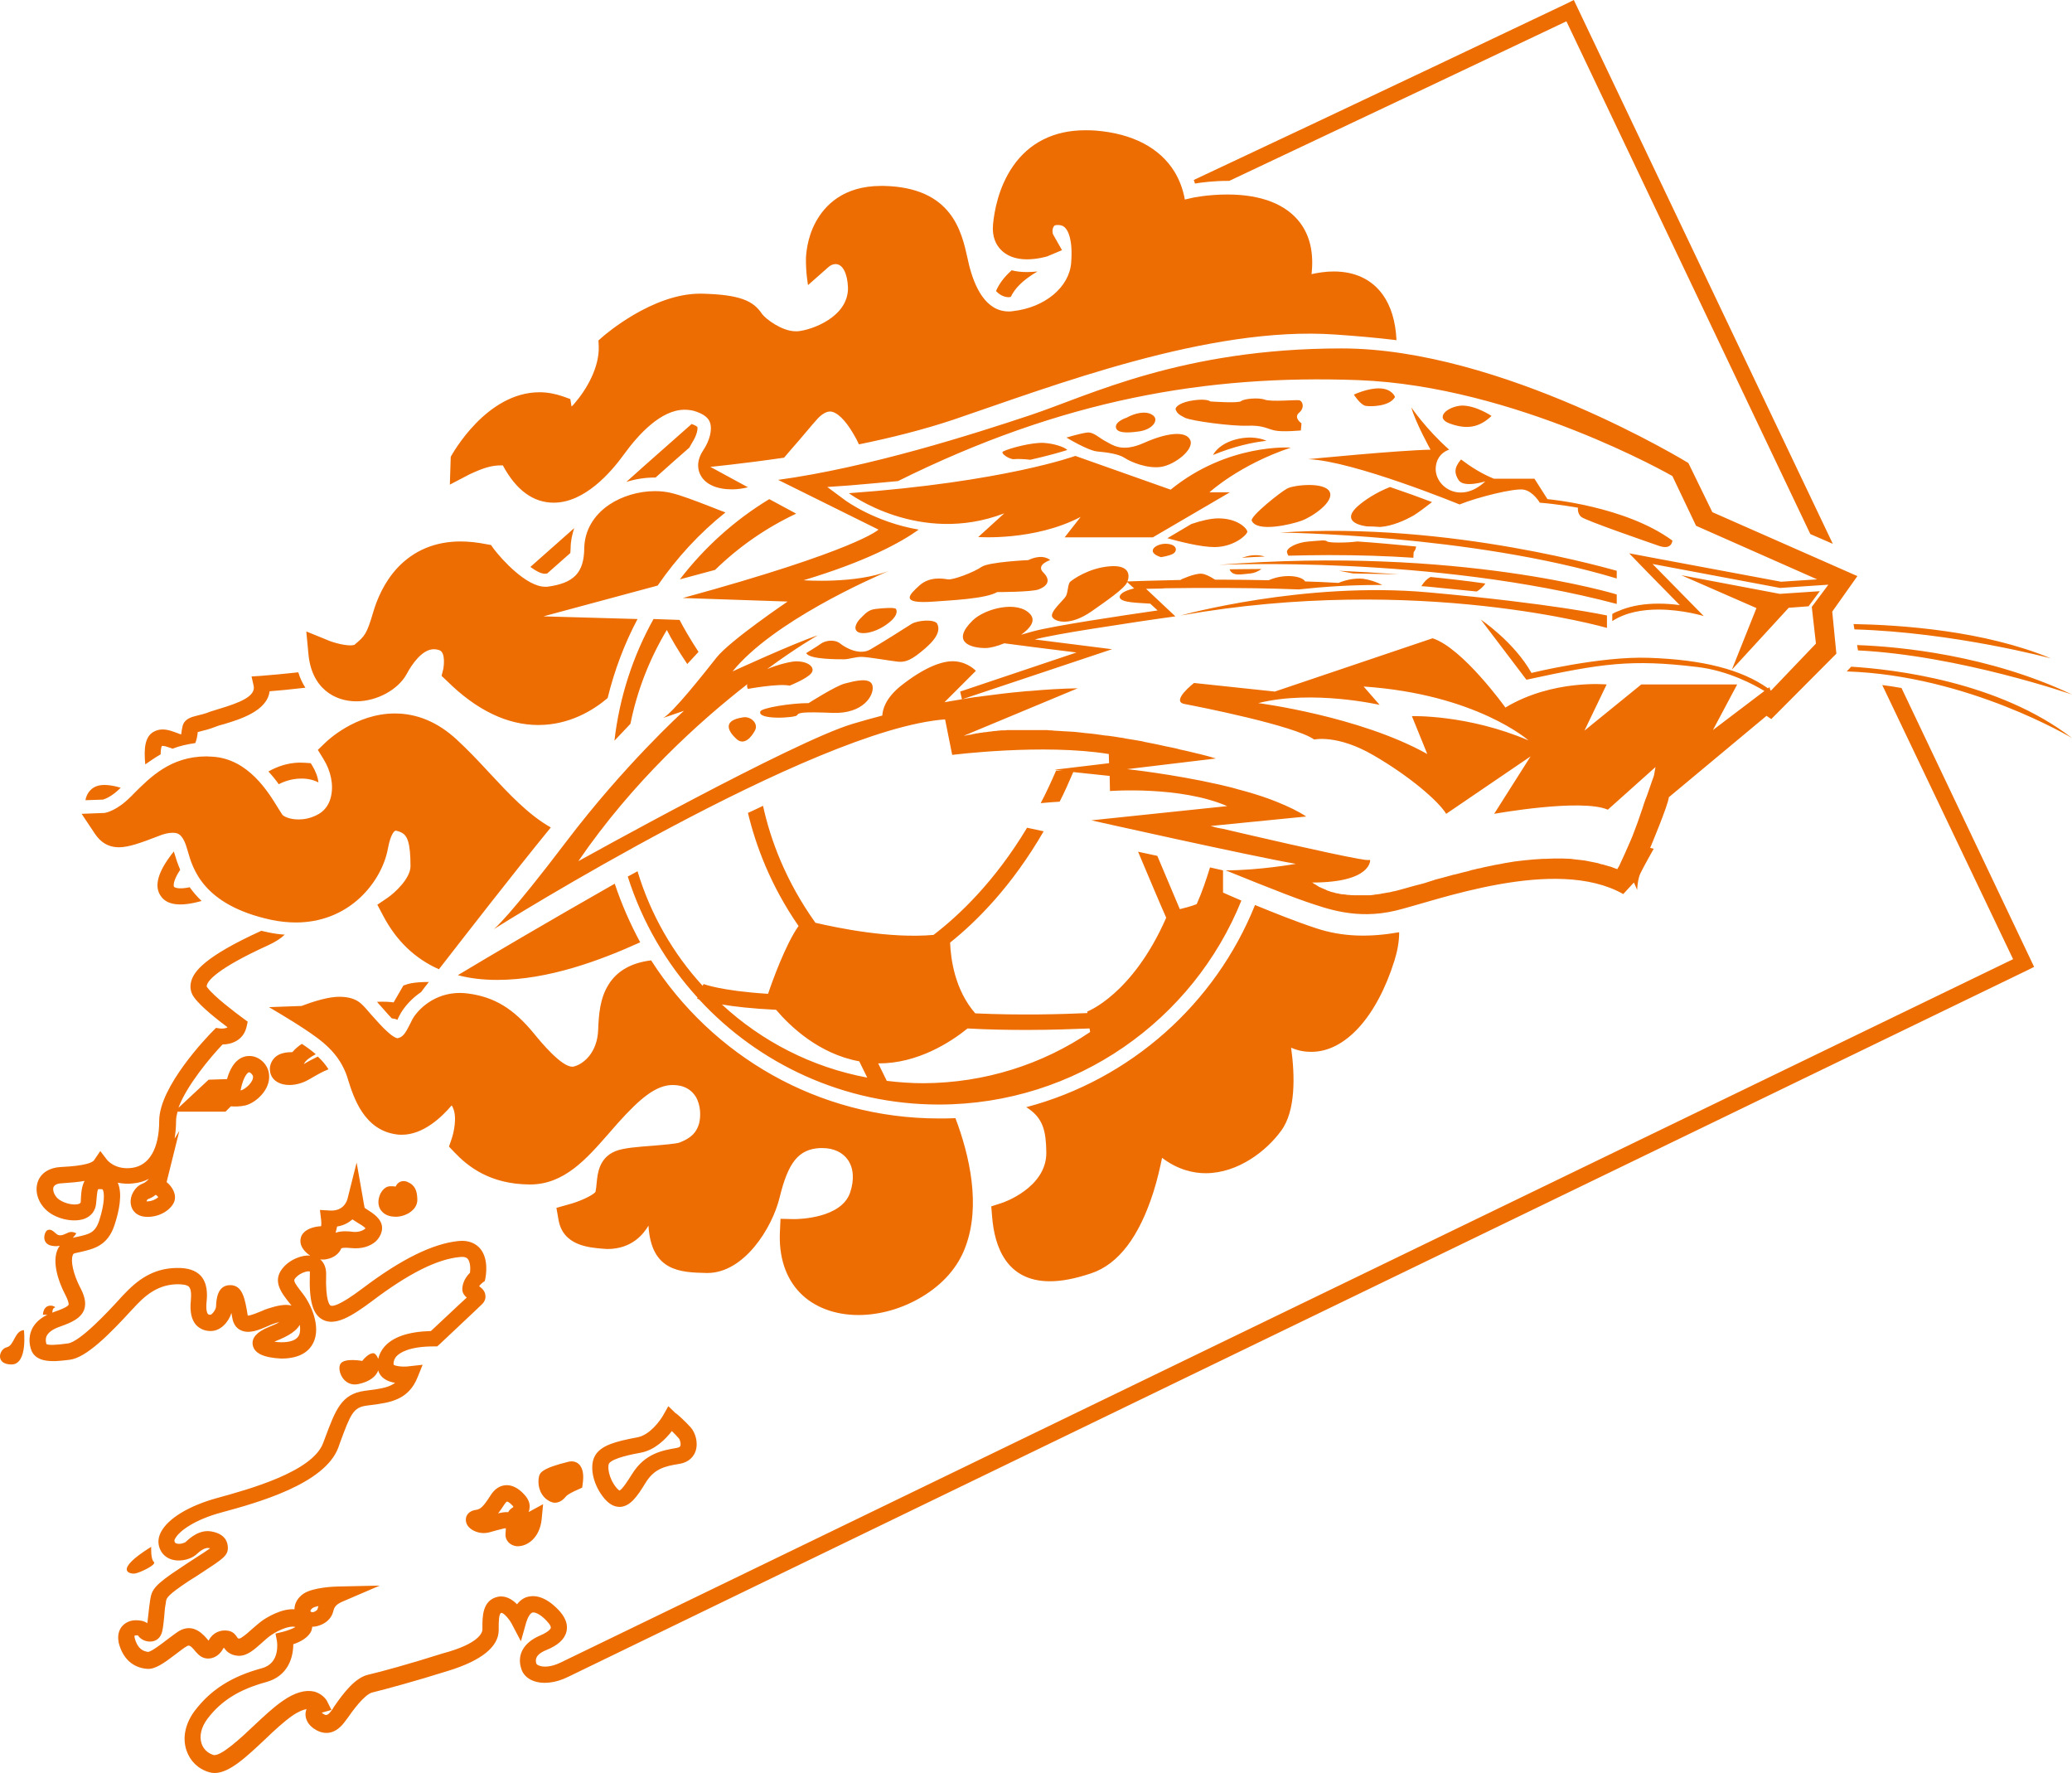 <svg xmlns="http://www.w3.org/2000/svg" xmlns:xlink="http://www.w3.org/1999/xlink" viewBox="50.025 100.6 699.975 598.9" xml:space="preserve" enable-background="new 0 0 800 800"><path d="M532.6,300.7c42.2,3.8,60.3,7.8,60.3,7.8v4.2c0,0-63.7-18.4-144-4.2C448.9,308.5,490.4,296.9,532.6,300.7z M461.7,291.4c0,0,72.2-3.3,134.5,13.2v-3.2C596.2,301.4,543.1,285,461.7,291.4z M482.4,280.5c0,0,64.3,0.6,113.8,15.5v-2.6	C596.2,293.5,540.1,276.6,482.4,280.5z M404.8,289.8c0,0-2.3-2.4-7.4,0c0,0-13.4,0.6-15.8,2.3c-2.4,1.7-9.6,4.5-11.4,4.2	c-1.8-0.3-6.2-1-9.6,2.1s-6.9,6.3,5,5.4c5.2-0.4,17.4-0.9,21.3-3.2c0,0,11.6,0,14-0.9c2.4-0.9,4.5-2.7,1.7-5.6	C399.7,291.4,404.8,289.8,404.8,289.8z M548.9,300.4c0.3-0.2,0.6-0.4,0.9-0.6c1-0.8,1.7-1.5,2-2.1c-6.3-0.9-12.5-1.6-18.5-2.2	c-1.5,0.8-2.4,2-3.1,3.1c0.9,0.1,1.8,0.1,2.6,0.2C538.6,299.4,543.9,299.9,548.9,300.4z M357.9,311.4c-2,1.3-10.4,6.6-13.9,8.6	c-3.5,2-8.1-0.4-10.1-2s-5.1-1-6.5,0c-1.4,1-5,3.2-5,3.2c0.9,2.2,11.1,2.1,12.8,2.1c1.7,0,3.8-0.9,6.2-0.8c2.4,0.1,9.2,1.3,11.9,1.6	c2.7,0.3,4.8-0.6,9.3-4.5c4.5-3.9,4.9-6.4,4.1-8.2C365.9,309.6,359.9,310.1,357.9,311.4z M301.1,342.9c-7.4,1.1-4.9,4.9-2.3,7.3	c2.6,2.4,5.1-0.6,6.3-2.9C306.3,345,303.7,342.5,301.1,342.9z M335.4,331.5c-3.1,0.8-12.2,6.6-12.2,6.6c-6,0-15.8,1.6-16.3,2.8	c-1.2,3,11.9,2.2,12.4,1.3c0.5-0.9,1.7-1.2,12-0.8c10.3,0.4,14.1-5.9,13.5-9.1C344.2,329.1,338.5,330.7,335.4,331.5z M349.3,311.7	c4.2-2.9,3.8-4.8,3.4-5.4c-0.4-0.6-4.4-0.3-6.9,0c-2.5,0.3-3.5,1.6-5.2,3.3c0,0-2.4,2.4-1.3,4C340.4,315.2,345.1,314.6,349.3,311.7z M676.5,313.2c33.8,1,66.4,9.8,66.4,9.8c-22.6-9.4-50.6-11.3-66.7-11.6L676.5,313.2z M677.7,320.3c34.3,1.7,72.3,14.9,72.3,14.9	c-28-13.3-58.2-16.2-72.6-16.7L677.7,320.3z M502.4,293.4l4.7,0.9l15.5,0.3C515.5,294.1,508.7,293.7,502.4,293.4z M465.5,266.9h-6.9	c0,0,10.1-9.3,27.5-15.1c0,0-21.2-1.6-40.6,14.2l-32.2-11.4c0,0-24,8.8-76.5,12.6c0,0,23.8,17.8,52.5,6.8l-8.8,8	c0,0,19,1.4,34.6-6.8l-5.4,6.9h29.8L465.5,266.9z M444.3,284.3c-3.6-0.3-7.7,2.7-2.1,4.5c0,0,2.9-0.4,4.2-1.2	C447.7,286.8,447.9,284.6,444.3,284.3z M471.4,280.2c0-0.9-3-4.5-9.8-4.5c-2.5,0-5.9,0.8-9.1,1.9l-8.1,4.8c3.6,1,11.1,3,16,3	C467.2,285.3,471.4,281.1,471.4,280.2z M472.5,294.3c1.2-0.1,2.6-0.7,3.7-1.5c-4.6,0-8.3,0.1-10.8,0.1	C466.4,295.5,469.7,294.5,472.5,294.3z M450.3,241.7c2.2,1.1,15.8,2.9,21.1,2.7c5.3-0.2,6.5,1,9.2,1.6c2.7,0.6,8.9,0,8.9,0l0.2-2.4	c0,0-2.8-1.9-0.8-3.6s1.2-4,0-4.2c-1.2-0.2-9.4,0.6-11.6-0.2c-2.2-0.8-7.1-0.3-8,0.5c-0.9,0.8-10.4,0.1-10.4,0.1s-1-1-5.5-0.4	c-4.5,0.6-6.5,2.2-6.2,3.2C447.7,240.1,448.1,240.6,450.3,241.7z M516.3,278.6c4.1-0.3,8.3-2.2,11.3-3.9c1.5-0.9,4-2.8,6.2-4.5	c-3.9-1.5-8.9-3.3-14.2-5.1c-4.8,1.9-8.8,4.6-10.9,6.5c-4.8,4.3-1.1,6.2,3,6.8C513.2,278.4,514.8,278.5,516.3,278.6z M511.4,237.7	c1.8,0.3,8.1,0.2,9.9-3c0,0-0.9-2.7-5-2.9c-4.1-0.2-8.9,2.1-8.9,2.1S509.6,237.4,511.4,237.7z M635.1,326.8l19.2-20.9l6.7-0.5	l3.8-5.1l-13.5,0.9l-33.3-6.3l25.4,11.1L635.1,326.8z M539.9,243.7c5.6,2,9.8,1.4,14-2.6c0,0-5.3-3.6-10.1-3.5	C539,237.9,534.4,241.8,539.9,243.7z M392.5,255.7c1.1-0.1,3.2-0.1,5.6,0.2c6.2-1.4,10.3-2.6,12.5-3.3c-1.1-1.1-4.7-2.2-8-2.4	c-3.8-0.2-11.3,1.7-13.7,2.9C387.8,253.7,391.1,255.8,392.5,255.7z M459.8,254.3c7-2.9,13.4-4.3,18.1-4.8c-1.3-0.6-3-1-5.1-1.1	C467.4,248.3,461.9,250.5,459.8,254.3z M435,246.3c4.6-0.7,6.7-4,4.4-5.5c-2.3-1.6-6.1-0.6-8.8,0.9c0,0-3.8,1.2-3.6,3.2	C427.2,246.8,430.4,247,435,246.3z M430,255.3c2.1,1.4,7.7,3.7,12.3,3c4.6-0.7,11.3-5.9,9.8-9.1c-1.5-3.2-8-2.4-15.6,1	c-7.6,3.4-10.7,0.6-12.9-0.5c-2.2-1.1-4.1-3.2-6.2-3c-2.1,0.2-7.1,1.7-7.1,1.7s7.2,4.4,10.4,4.7C423.9,253.4,427.9,253.9,430,255.3z M469.7,289c2.5-0.2,5.1-0.3,7.6-0.4c-1.7-0.6-4.5-0.7-7,0.2C470,288.8,469.8,288.9,469.7,289z M489.7,276.5	c3.6-1.3,11.2-6.4,9.5-9.8c-1.7-3.4-12-2.3-14.3-1.1c-2.3,1.2-12.7,9.5-12,10.9C474.7,280.5,486.1,277.8,489.7,276.5z M527.5,289	l0.1-1.9c0.6-0.7,0.8-1.4,0.8-1.9c-7.2-0.7-13.9-1.3-19.8-1.7c-3.7,0.5-9.6,0.5-10.2,0c-0.7-0.6-2.1-0.3-6.2,0	c-4.1,0.3-7.6,2.2-7.4,3.6c0.1,0.4,0.2,0.8,0.5,1.2c4.6-0.1,9.1-0.2,13.6-0.2C509,288.1,518.6,288.4,527.5,289z M90.8,366.7	C90.9,366.6,90.9,366.6,90.8,366.7c-2.9-0.9-6.3-1.4-8.5-0.4c-1.8,0.8-3.1,2.6-3.4,4.6l5.9-0.2C85.5,370.5,87.8,369.7,90.8,366.7z M151.1,358.2c-3.9,0.1-7.4,1.3-10.4,3c1.3,1.4,2.5,2.9,3.5,4.3c2.1-1.1,4.5-1.8,7.1-1.9c2.7-0.1,4.8,0.5,6.3,1.3	c-0.2-1.9-1-3.9-2.1-5.7l-0.5-0.8C153.8,358.3,152.5,358.2,151.1,358.2z M615,283.2c-15.9-11.7-42.2-14-42.2-14l-4.4-6.9h-13.7	c-4-1.6-7.8-4-11.1-6.5c0,0,0,0,0,0c-2.5,2.9-2.2,4.8-0.8,7c1.8,2.7,9,0.4,9,0.4c-8.7,8.2-17.6,1.4-16.7-5.1	c0.4-3.3,2.5-4.9,4.4-5.6c0,0,0,0,0.1,0c-7.9-7-12.8-14.3-12.8-14.3c1.4,5.1,6.5,14.3,6.5,14.3c-11,0.2-41.3,3.2-41.3,3.2	c15.3,0.6,51.1,15.3,51.1,15.3c5.9-2.4,18.5-5.6,21.7-5s5.4,4.4,5.4,4.4c6.3,0.5,12.9,1.7,12.9,1.7s-0.3,1.9,1.1,3.1	c1.4,1.2,22,8.3,26.3,9.8C614.9,286.5,615,283.2,615,283.2z M219.3,257.8c0.2,0,0.4,0,0.6,0c4.5,8.4,10.3,12.6,17.2,12.6	c10.4,0,19.3-10.2,23.7-16.3c5-6.9,12.6-15.1,20.5-15.1c1.4,0,2.8,0.2,4.1,0.7c3.7,1.3,4.3,3.1,4.5,3.7c0.8,2.3-0.1,6-2.3,9.3	c-2.6,3.9-1.7,7-0.9,8.4c1.6,3.1,5.5,4.8,10.6,4.8c1.9,0,3.8-0.3,5.4-0.7l-12.7-6.9c0,0,10.4-1,24.9-3.1c1.5-1.8,3.2-3.7,5.1-5.9	c2-2.3,4-4.8,5.9-6.9c1.1-1.3,2.9-2.8,4.5-2.8c2.2,0,5.1,2.7,7.9,7.5c0.8,1.3,1.4,2.5,1.9,3.6c10.8-2.2,21.9-5,31.8-8.3	c33.6-11.4,86.5-31.8,129.1-28.8c7.3,0.5,14.1,1.1,20.7,1.9c-0.3-6.4-1.9-11.5-4.6-15.3c-3.7-5.2-9.4-7.9-16.6-7.9	c-2.7,0-5.2,0.4-7.5,0.9c0.8-7.1-0.5-12.9-3.9-17.4c-4.7-6.2-13.1-9.5-24.5-9.5c-6.7,0-12,1.1-12.2,1.2l-2.2,0.5	c-0.6-3.4-1.8-6.6-3.5-9.4c-5-8.1-14.2-12.9-26.7-13.9c-1.2-0.1-2.4-0.1-3.5-0.1c-10.5,0-18.9,4.2-24.4,12.2	c-4.9,7.1-6.3,15.3-6.7,19.6c-0.4,4.3,1.1,6.9,2.5,8.4c2,2.2,5.1,3.4,8.9,3.4c3.5,0,6.6-0.9,6.9-1l5-2.1l-3-5.3	c-0.2-0.3-0.4-1.6,0.1-2.5c0.2-0.5,0.5-0.7,1.4-0.7l0.1,0c1.5,0,2.2,0.6,2.6,1.1c0.8,0.9,2.5,3.7,1.9,11.6	c-0.6,8.3-8.9,15.2-19.7,16.4c-0.5,0.1-1,0.1-1.4,0.1c-7.9,0-11.6-8.5-13.4-15.7c-0.2-0.7-0.3-1.5-0.5-2.2c-2-9-5.2-24-28.3-24.5	c-0.3,0-0.6,0-0.9,0c-12.9,0-19.1,6.7-22.1,12.2c-3.1,5.7-3.2,11.3-3.3,11.9c-0.1,5.2,0.7,9.4,0.7,9.4l6.8-6	c0.7-0.7,1.7-1.1,2.5-1.1c2.4,0,4,3.1,4.2,7.9c0.2,10-12.3,14.4-17,14.8c-0.2,0-0.5,0-0.7,0c-4.7,0-10.2-4.3-11.2-5.7	c-0.1-0.1-0.2-0.2-0.3-0.4c-2.8-4-6.9-6.3-20.2-6.6c-0.2,0-0.4,0-0.6,0c-16.1,0-32.1,13.9-32.7,14.4l-1.6,1.4l0.1,2.1	c0.2,7-4.1,14.5-8.3,19.3c-0.3,0.4-0.6,0.7-0.9,0.9l-0.4-2.5l-2.5-0.9c-2.6-0.9-5.3-1.4-7.9-1.4c-18,0-29.5,20.9-30,21.8l-0.3,9.4	l6.7-3.5C213.6,258.5,216.3,257.8,219.3,257.8z M229.2,292.1c1.9,1.4,3.6,2.3,4.9,2.3c0.1,0,0.1,0,0.1,0c0.3,0,0.5-0.1,0.7-0.1	c1.9-1.7,4.6-4.1,7.8-6.9c0-0.5,0.1-1,0.1-1.6c0-2.4,0.5-4.6,1.2-6.8C237,285.2,231.6,290,229.2,292.1	C229.3,292,229.3,292,229.2,292.1z M391.5,200.9c1.2-2.6,3.7-5.5,9-8.6c-1.1,0.1-2.2,0.2-3.5,0.2c-2,0-3.7-0.2-5.2-0.6	c-2.7,2.4-4.3,4.7-5.3,7c1.2,1.3,2.7,2.1,4.4,2.1C391.1,200.9,391.3,200.9,391.5,200.9z M283.9,243.9c-0.1,0-0.1,0-0.2-0.1	c-7.2,6.4-14.9,13.1-22.1,19.6c3.1-1,6.4-1.5,9.7-1.5c0.1,0,0.1,0,0.2,0c3.8-3.4,7.6-6.8,11.4-10.1c0.3-0.5,0.6-1.1,0.9-1.6	c1.8-2.8,2-4.9,1.8-5.4l0,0C285.5,244.7,285,244.3,283.9,243.9z M170.4,337.5c6.9,0,14.1-3.9,17-9.2c1.7-3.2,5.2-8.4,9.2-8.4	c0.6,0,1.2,0.1,1.8,0.3c2.4,0.8,1.4,6.2,1.4,6.3l-0.6,2.4l1.8,1.7c10,9.9,20.4,14.9,30.9,14.9c10.6,0,18.7-5.1,23.4-9.1	c2.3-9.4,5.7-18.4,10.1-26.7l-31.8-0.9l38.6-10.4c6.4-9.3,14.1-17.7,22.9-24.7c-1.7-0.6-3.3-1.3-4.9-1.9c-5.4-2.1-10.1-3.9-13.5-4.7	c-1.7-0.4-3.5-0.6-5.4-0.6c-5.5,0-11.2,1.7-15.5,4.6c-5.3,3.6-8.3,8.8-8.4,14.7c-0.1,8.3-3.5,11.8-12.5,13c-0.2,0-0.5,0-0.7,0	c-6.4,0-14.8-9.4-17.3-12.7l-1-1.4l-1.7-0.3c-3-0.6-5.9-0.9-8.6-0.9c-8.5,0-15.7,3-21.2,8.8c-4.7,5-7.1,11-8.3,15.1	c-2.2,7.5-2.9,8.1-6.1,10.8l-0.2,0.2c-0.1,0-0.5,0.2-1.4,0.2c-2.8,0-6.8-1.3-8-1.9l-6.9-2.8l0.7,7.4	C155.2,333.2,163.2,337.5,170.4,337.5z M95.7,632.1c1.7-0.3,7.4-3,6.3-3.9c-1.1-0.9-0.9-5.1-0.9-5.1	C87.9,631.3,94.1,632.4,95.7,632.1z M692.4,333l44.8,94.2l-2.4,1.2c-4.9,2.4-486.6,235.5-492.8,238.6c-4.4,2.2-8.8,2.6-12,1.3	c-2-0.8-3.4-2.3-3.9-4.1c-1.5-4.7,0.9-8.8,6.3-11.1c3.3-1.4,3.7-2.5,3.7-2.6c0.1-0.3-0.2-1-0.8-1.7c-1.9-2.3-4.2-3.8-5.4-3.5	c-0.7,0.2-1.5,1.4-2.1,3.3l-1.8,6.4l-3.1-5.9c-1.1-2-2.8-3.7-3.5-3.7c0,0,0,0,0,0c-0.9,0.2-0.9,3.2-0.9,5l0,0.8	c0,5.6-5.7,10.3-17.1,13.8c-11.5,3.6-20.8,6.1-25.6,7.3c-2.8,0.7-7,6.7-8.4,8.7c-0.4,0.5-0.7,0.9-0.9,1.2c-4,5.4-8.2,3.8-10.3,2.4	c-3.1-2.1-3.1-4.7-2.9-5.7c0.1-0.3,0.1-0.7,0.3-1c-1,0.2-2.6,0.7-4.9,2.3c-2.7,1.9-6,4.9-9.1,7.9c-6.5,6.1-12.1,11.4-17.1,11.4	c-0.6,0-1.3-0.1-1.9-0.3c-3.7-1.1-6.4-3.8-7.6-7.4c-1.4-4.2-0.4-9,2.8-13.3c5.4-7.1,12.4-11.6,22.7-14.4c6.3-1.7,5.1-8.8,5.1-9.1	l-0.5-2.6l2.5-0.6c1.6-0.4,3.4-1.1,4.2-1.6c-0.1,0-0.2-0.1-0.3-0.1c-1.6-0.3-4.8,0.8-7.7,2.7c-1.2,0.8-2.3,1.8-3.4,2.8	c-2.6,2.3-5,4.5-8,4.3c-2.8-0.2-4.1-1.8-4.7-2.7c-0.2,0.1-0.3,0.2-0.3,0.3c-1,1.9-2.7,3.1-4.5,3.3c-1.7,0.2-3.2-0.5-4.4-1.9	l-0.3-0.3c-2-2.5-2.4-2.3-3.1-1.9c-0.9,0.5-2.2,1.5-3.5,2.5c-4.3,3.3-7.3,5.4-10,5.1c-4.8-0.4-8.2-3.6-9.5-8.9l0-0.1	c-0.5-2.6,0.3-4.3,1.1-5.3c1.1-1.3,2.8-2.1,4.6-2.1c1.3,0,2.7,0.1,4,1c0.1-0.8,0.2-1.8,0.3-2.6c0.2-1.9,0.4-3.6,0.6-4.9	c0-0.2,0.1-0.4,0.1-0.6c0.5-3.2,1.5-4.9,9.9-10.4c1.9-1.3,3.6-2.4,5-3.3c2.2-1.4,4.2-2.7,5.3-3.5c-0.1,0-0.3-0.1-0.5-0.1	c-1.3-0.2-2.9,1-4.2,2.2c-1.5,1.4-4.9,2.5-7.8,1.8c-2.2-0.5-3.9-2-4.6-4.1c-0.4-1.2-0.7-3,0.5-5.3c2.4-4.6,9.5-8.9,19-11.5	c10.5-2.9,32.2-8.8,35.8-18.6l0.6-1.6c3.6-9.6,5.5-14.9,13.4-16c0.5-0.1,1-0.1,1.5-0.2c4-0.5,6.8-1,8.8-2.5c-2.5-0.4-5-1.6-5.7-4.2	c-0.7,1.9-2.6,3.7-6.6,4.6c-5.3,1.2-7.5-5-6.1-6.9c1.4-2,7.3-0.9,7.3-0.9s2-2.7,3.8-2.6c0.5,0,1.2,0.8,1.6,1.9c0.3-1.4,1-2.8,2-4	c2.9-3.4,8.2-5.2,15.8-5.4c2.3-2.1,9-8.5,12.1-11.3c-0.7-0.6-1.5-1.5-1.5-2.8c0-1.2,0.4-3.4,2.6-5.6c0.2-1.5,0.1-3.7-0.8-4.7	c-0.2-0.2-0.7-0.8-2.6-0.6c-7.7,0.7-17.4,5.6-29.7,14.9c-7.2,5.4-12.5,8.4-16.6,6.3c-3.5-1.8-4.7-6.4-4.4-15.7c0-0.3,0-0.5,0-0.6	c-0.7-0.3-3.1,0.4-4.5,1.8c-1.2,1.2-1.3,1.3,2.2,5.8c2.7,3.5,6.1,11,3.5,16.4c-1.2,2.5-4,5.4-10.8,5.4l-0.1,0	c-6-0.3-9.1-1.8-9.6-4.6c-0.4-2.4,1.4-4.4,5.3-6c1.7-0.7,2.9-1.2,3.7-1.7c-0.6,0.1-1.3,0.3-2.1,0.6c-0.4,0.1-1,0.4-1.7,0.7	c-3,1.3-6.6,2.9-9.5,1.3c-1-0.5-2.2-1.7-2.6-4c-0.1-0.5-0.2-1.1-0.3-1.7c-0.9,2.9-3.5,6.1-7,6.1c-2,0-3.6-0.7-4.9-2	c-1.6-1.8-2.2-4.5-1.8-8.4c0.2-2.3,0-3.8-0.6-4.5c-0.7-0.8-2.6-0.9-4-0.9c-5.1,0.1-9.2,2.2-13.6,6.8c-0.5,0.5-1,1.1-1.7,1.8	c-7.5,8.2-15.4,16.2-21,16.9c-4.9,0.6-11.7,1.5-13.2-3.8c-0.7-2.4-1.3-8,5.6-11.4h-1.5c0.4-4.8,5-2.6,4-2.4c-0.6,0.1-0.8,1-0.8,1.7	c0.2-0.1,0.5-0.2,0.7-0.3c3.9-1.3,4.7-2.1,4.8-2.4c0-0.1,0.2-0.8-1.2-3.5c-2.4-4.6-4.4-11-2.5-15.2c0.2-0.4,0.4-0.8,0.7-1.2	c-0.6,0.1-1.2,0.2-1.9,0.1c-4.8-0.3-3.3-5-2.2-5.4c1.1-0.4,1.7,0.2,3,1.3c1.3,1.1,2.8,0,4.1-0.5c1.3-0.5,2.6,0.3,2.6,0.3	s-0.4,0.7-1.2,1.5c0.5-0.1,0.9-0.2,1.4-0.3c4.1-0.9,6.1-1.3,7.5-5.4c2-6.1,1.8-9.7,1.2-10.6c-0.1-0.1-0.1-0.1-0.3-0.1	c-0.9-0.1-1.2,0-1.2,0c-0.4,0.4-0.5,2.9-0.7,4.7c-0.2,2.5-1.6,4.4-4,5.3c-4,1.4-10.2-0.1-13.3-3.4c-2.6-2.7-3.5-6.4-2.3-9.4	c1.1-2.8,3.9-4.5,7.6-4.7c8.7-0.4,10.8-1.6,11.3-2.3l2.1-3.1l2.3,3c0.1,0.1,2.7,3.4,8.3,2.7c5.9-0.7,9.3-6.5,9.3-15.9	c0-11.6,16.3-28.5,18.2-30.4l1-1l1.3,0.2c0.2,0,1.6,0.2,2.6-0.4c-3.2-2.4-9-6.9-11.3-10.1c-1.2-1.6-1.5-3.5-1-5.4	c0.9-3.3,4.4-8.3,23.7-17.1c0,0,0,0,0,0c0.7,0.2,1.4,0.3,2.2,0.5c1.9,0.4,3.8,0.7,5.7,0.8c-1.2,1.2-3,2.4-5.6,3.6	c-17.6,8-20.4,12.1-20.7,13.5c-0.1,0.3-0.1,0.5,0.2,0.8c2.1,2.9,9.5,8.5,12.1,10.4l1.5,1.1l-0.4,1.8c-1.1,4.6-5.2,5.9-8.1,5.9	c-4.2,4.4-12.2,14-14.9,21.4l10.2-9.5l6.2-0.2c2-7,5.7-7.9,7.8-7.8c3.2,0.1,6.1,2.9,6.4,6.2c0.6,5.1-4.4,9.6-8,10.5	c-1.8,0.4-3.6,0.4-4.9,0.3l-1.8,1.8h-16.2c-0.3,1.1-0.5,2.1-0.5,3c0,2.2-0.2,4.2-0.5,6.1l1.6-2.6l-4.2,16.9c0,0.1,0,0.3-0.1,0.4	c1.8,1.4,3.6,4.2,2.5,6.8l0,0c-1.2,2.7-5.2,5.3-9.8,4.9c-2.6-0.2-4.5-1.9-4.8-4.3c-0.4-2.8,1.4-5.9,4-6.9c0.8-0.3,1.5-0.9,2.1-1.6	c-1.5,0.8-3.2,1.3-5,1.5c-2.1,0.3-3.9,0.1-5.5-0.2c1.7,3.8,0.4,9.8-1.1,14.3c-2.3,7.1-7.2,8.1-11.5,9.1c-0.6,0.1-1.2,0.3-1.8,0.4	c-0.5,0.1-0.7,0.3-0.8,0.7c-0.8,1.9,0.2,6.3,2.3,10.5c1.4,2.6,2.5,5.4,1.5,8c-1.1,2.7-3.8,4.1-8.1,5.6c-5.7,2-4.9,4.7-4.6,5.9	c0.6,0.4,3,0.4,7.2-0.2c4.1-0.5,13.7-10.8,17.7-15.2c0.6-0.7,1.2-1.3,1.7-1.8c5.4-5.7,10.7-8.4,17.4-8.5c3.7-0.1,6.4,0.8,8.1,2.6	c2.3,2.5,2.3,6.2,2,8.8c-0.3,3.1,0.3,4,0.5,4.2c0.1,0.1,0.2,0.2,0.8,0.2c0.5,0,1.8-1.6,1.9-2.7c0.1-2.2,0.3-7.3,4.8-7.3	c4.2,0,5,4.7,5.9,10.2c0,0,0,0.1,0,0.1c0,0,0,0,0,0c1.1,0,3.6-1.1,4.6-1.5c0.9-0.4,1.6-0.7,2.3-0.9c2.8-0.9,5.7-1.6,7.9-1	c-0.1-0.2-0.3-0.3-0.4-0.5c-3.4-4.2-6.5-8.3-1.8-13c2-2,5.5-3.6,8.5-3.4c-0.5-0.3-0.9-0.6-1.3-1c-2.5-2.3-2.1-4.4-1.7-5.5	c1.1-2.5,4.4-3.3,6.7-3.4c0.1-0.6,0.1-1.5,0-2.2l-0.4-3.3l3.3,0.2c4.7,0.3,5.8-3.2,6-3.9l3.1-12.3l2.2,12.5c0,0.2,0.3,1.7,0.5,2.8	c0.2,0.1,0.4,0.3,0.6,0.4c2.2,1.4,5.3,3.3,5.3,6.4c0,1.6-0.8,3.2-2.1,4.5c-2,1.8-5,2.6-8.1,2.3c-2.9-0.3-3.5,0-3.6,0.1	c-0.7,1.8-2.6,3.2-4.8,3.6c-0.8,0.2-1.5,0.2-2.3,0.1c1.3,1.1,2,2.8,2,4.9c-0.3,9.5,1.3,10.6,1.5,10.7c0.6,0.3,2.7,0.3,10.8-5.8	c13.1-9.9,23.7-15.1,32.4-16c3.8-0.4,6,1.1,7.2,2.4c3.2,3.6,2,9.6,1.9,10.2l-0.2,0.9l-0.8,0.6c-0.5,0.4-0.9,0.8-1.1,1.2	c0.9,0.6,2,1.6,2.1,3.1c0.1,0.6,0,1.9-1.2,3c-1.6,1.6-13.8,13-14.3,13.5l-0.8,0.7h-1.1c-8.5,0-11.6,2.2-12.7,3.4	c-0.9,1.1-1,2.2-0.9,2.8c0.7,0.5,3.3,0.8,5.3,0.5l4.5-0.5l-1.7,4.2c-3.1,7.8-9.5,8.6-15.7,9.4c-0.5,0.1-1,0.1-1.5,0.2	c-4.5,0.6-5.4,2.7-9,12.5l-0.6,1.7c-4.6,12.3-27.3,18.6-39.5,21.9c-8.9,2.4-14.2,6.2-15.6,8.8c-0.3,0.5-0.3,0.8-0.2,1	c0.1,0.4,0.3,0.6,0.8,0.7c1,0.3,2.5-0.2,2.9-0.5c1.4-1.3,4.6-4.3,8.7-3.6c4.6,0.8,5.6,3.5,5.6,5.6c0,2.6-1.9,3.8-8.3,8	c-1.4,0.9-3,2-5,3.2c-7.2,4.8-7.4,5.7-7.6,6.8c0,0.3-0.1,0.5-0.1,0.8c-0.2,0.9-0.4,2.6-0.5,4.3c-0.3,3-0.5,4.9-1,6	c-0.6,1.5-1.9,2.4-3.5,2.5c-1.7,0.1-3.5-0.7-4.4-2.1c-0.1,0-0.4,0-0.7,0c-0.2,0-0.4,0.1-0.4,0.1c0,0-0.1,0.2,0,0.7	c1,3.9,3,4.6,4.6,4.8c1.2-0.2,4.5-2.7,6.3-4.1c1.5-1.1,2.9-2.2,4-2.9c5-3,8.5,1.3,10,3.1l0.1,0.1c0-0.1,0.1-0.1,0.1-0.2	c1.3-2.5,4-3.7,6.8-3.1c1.6,0.4,2.3,1.5,2.7,2.1c0.1,0.1,0.2,0.3,0.3,0.4c0,0,0.1,0,0.4,0.1c0,0,0,0,0,0c0.7,0,2.8-1.8,4-2.9	c1.3-1.1,2.6-2.3,4-3.3c1.5-1,6.3-4,10.7-3.7c0-2.1,1.2-4,3.1-5.3c3.2-2.1,10.4-2.4,11.8-2.4l13.9-0.3l-12.8,5.5	c-2.2,1-2.6,2-2.9,3.2c-0.4,1.8-1.8,3.5-3.8,4.4c-1.1,0.5-2.2,0.8-3.3,0.8c0,0.5-0.2,0.9-0.3,1.4c-1,2.3-3.9,3.8-6.1,4.5	c0,4.5-1.8,10.8-9.2,12.8c-9.1,2.5-15.2,6.3-19.8,12.4c-2.1,2.8-2.8,5.8-2,8.3c0.6,1.9,2.1,3.3,4,3.9c2.4,0.7,9.5-5.9,13.7-9.9	c3.3-3.1,6.7-6.3,9.8-8.4c4-2.8,7.6-3.8,10.6-3.1c2.2,0.6,3.7,2.1,4.3,3.2l1.5,3l-3.2,0.9c0,0,0,0-0.1,0c0.1,0.1,0.2,0.2,0.5,0.4	c0.8,0.5,1.4,0.9,2.9-1.2c0.2-0.2,0.4-0.6,0.7-1.1c3.5-5.1,7.3-9.9,11.6-10.9c4.7-1.1,13.8-3.6,25.2-7.2C212,655.8,213,652,213,651	l0-0.7c0-3.4-0.1-9.1,5.1-10.3c2.6-0.6,4.9,0.8,6.6,2.5c1.3-1.7,2.8-2.4,4-2.6c4.7-1,9.1,3.4,10.7,5.3c1.8,2.2,2.5,4.3,2,6.5	c-0.6,2.6-2.9,4.7-6.9,6.3c-4.1,1.7-3.5,3.7-3.3,4.5c0.1,0.2,0.3,0.5,0.9,0.7c1.4,0.6,4.1,0.6,7.5-1.1	c6.1-3,449.2-217.5,490.5-237.5L685.9,332C688.1,332.3,690.3,332.6,692.4,333z M154.9,644.8c0,0,0,0.2,0.3,0.3	c0.4,0.2,0.9,0,1.1-0.1c0.6-0.3,1-0.7,1-0.9c0.1-0.3,0.2-0.7,0.3-1c-0.9,0.2-1.6,0.4-2,0.7C155.1,644.2,154.9,644.5,154.9,644.8z M163.4,517c2-0.7,4.4-0.5,5.9-0.3c1.8,0.2,3.2-0.4,3.9-0.9c0.1-0.1,0.2-0.2,0.3-0.3c-0.5-0.6-2-1.5-2.7-1.9	c-0.6-0.4-1.2-0.8-1.7-1.1c-1.3,1.1-3,2.1-5.2,2.4C163.8,515.5,163.6,516.3,163.4,517z M131.3,468.9c0.1,0,0.1,0,0.2,0	c1.4-0.4,4.2-2.8,4-4.7c-0.1-0.6-0.8-1.3-1.3-1.4c0,0,0,0,0,0c-0.5,0-1.9,1.4-2.8,5.6L131.3,468.9z M102.6,504.2	c-0.7,0.6-1.6,1.1-2.5,1.4c-0.3,0.1-0.5,0.5-0.6,0.8c1.9,0.1,3.4-0.9,4-1.4c-0.2-0.3-0.5-0.6-0.7-0.7	C102.8,504.3,102.7,504.2,102.6,504.2z M78.6,499.5c-2.2,0.4-4.8,0.6-7.7,0.8c-0.9,0-2.4,0.3-2.8,1.3c-0.3,0.8,0,2.3,1.2,3.6	c1.6,1.7,5.6,2.8,7.5,2c0.4-0.2,0.4-0.3,0.5-0.5C77.4,503.7,77.6,501.3,78.6,499.5z M142.7,553.8c0.6,0.1,1.4,0.2,2.4,0.2	c3.2,0,5.1-0.8,5.9-2.3c0.5-1,0.5-2.2,0.3-3.6C149.7,551,145.4,552.7,142.7,553.8z M90.2,386.8c3.2,0,7.2-1.4,13.4-3.8	c1.9-0.8,3.5-1.1,4.8-1.1c1.8,0,3.5,0.5,5,6c1.7,6,5.1,18.4,28.2,23.4c2.8,0.6,5.7,0.9,8.4,0.9c8.3,0,15.8-2.9,21.7-8.4	c4.8-4.5,8.3-10.6,9.4-16.7c0.8-4.3,2-5.9,2.6-5.9c0.2,0,0.9,0.1,2.1,0.7c1.8,1,2.9,3.3,2.9,11.3c0,4.1-5.3,9-7.8,10.7l-3.4,2.3	l1.9,3.6c4.5,8.6,10.8,14.6,18.9,18.2c9.5-12.2,24.9-32.1,37.8-47.9c-7.6-4.3-14.1-11.3-20.9-18.6c-3.5-3.8-7.1-7.6-10.9-11.1	c-6.4-5.9-13.4-8.8-20.9-8.8c-13.3,0-23,9.4-23.4,9.8l-2.6,2.5l1.9,3.1c2.5,4,3.5,8.8,2.5,12.8c-0.4,1.8-1.5,4.2-4,5.7	c-2.7,1.6-5.3,1.9-6.9,1.9c-3.2,0-5.1-1.1-5.5-1.6c-0.2-0.3-0.9-1.4-1.4-2.2c-3.3-5.4-10.1-16.7-22.2-17.4c-0.7,0-1.4-0.1-2-0.1	c-12.1,0-19,7-24.7,12.7c-0.4,0.4-0.7,0.8-1.1,1.1c-4.5,4.5-8.1,5.2-8.6,5.3l-7.8,0.3l4.4,6.6C82.8,383.2,85,386.8,90.2,386.8z M673.9,327.4c40.9,1.3,76.1,22.5,76.1,22.5c-24.8-19.1-60.1-23.2-74.6-24.1L673.9,327.4z M52.3,555.7c-2.6,0.6-4,5.8,1.6,5.8	c5.6,0,4.2-11.6,4.2-11.6C54.9,550.1,54.9,555.1,52.3,555.7z M109,389c-0.1-0.3-0.2-0.5-0.2-0.8c-0.2,0.2-0.4,0.5-0.6,0.7	c-4.8,6.2-6.2,11-3.9,14.3c2.1,3.2,6.7,3.7,13.6,1.8c0.1,0,0.1,0,0.2-0.1c-1.6-1.5-2.9-3.1-4-4.6c-3.7,0.8-5.2,0.1-5.3-0.2	c-0.2-0.3-0.3-2.1,2.1-5.7C110,392.3,109.4,390.4,109,389z M104.3,355.4c0-1.6,0.2-2.4,0.4-2.8c0.6-0.2,1.9,0.3,3.1,0.7	c0.2,0.1,0.3,0.1,0.5,0.2c2.3-0.9,4.9-1.5,7.7-1.9c0.5-1.2,0.7-2.5,0.8-3.4c0-0.1,0-0.2,0-0.3c0.3-0.1,0.8-0.2,1.1-0.3	c1.2-0.3,2.9-0.7,4.9-1.5c0.7-0.3,1.7-0.6,2.9-0.9c5.3-1.6,14.6-4.4,15.4-11.1c2.7-0.2,7-0.6,12.1-1.2c-1-1.5-1.8-3.2-2.4-5.2	c-4.5,0.5-8.9,0.9-12.7,1.2l-3.1,0.2l0.7,3.1c0.9,3.7-5.2,5.9-11.5,7.8c-1.2,0.4-2.3,0.7-3.2,1c-1.7,0.7-3.1,1-4.3,1.3	c-2,0.5-4.4,1.1-5,3.6c-0.1,0.5-0.2,1-0.3,1.5c0,0.4-0.1,0.9-0.2,1.3c-0.5-0.2-1-0.4-1.6-0.6c-2.2-0.8-4.8-1.8-7.5-0.4	c-3.2,1.6-3.5,5.9-3,11.1C100.7,357.7,102.4,356.5,104.3,355.4z M220.8,618.7c0.1-1.1,0.1-1.7,0.1-1.9c-0.9,0.1-2.5,0.6-3.4,0.8	c-1.2,0.3-2.2,0.7-3.2,0.8c-2.2,0.3-4.8-0.6-6.1-2.2c-0.8-1-1-2.3-0.6-3.4c0.4-0.9,1.2-1.9,3.3-2.2c1.5-0.2,2.5-1.2,4.8-4.8	c1.3-2.1,3-3.3,5-3.5c2.1-0.2,4.3,0.8,6.4,3.1c1.8,1.9,2,3.6,1.8,4.7c0,0.4-0.1,0.8-0.3,1.2c0.1,0,0.2-0.1,0.3-0.1l4.6-2.5l-0.5,5.2	c-0.7,6.3-4.9,9-8,9c-0.2,0-0.4,0-0.5,0C222.2,622.6,220.6,620.8,220.8,618.7z M221.7,611.4c0.3-0.6,0.8-1.1,1.4-1.5	c0.2-0.1,0.3-0.2,0.4-0.3c-0.1-0.1-0.2-0.2-0.3-0.4c-1.3-1.4-1.9-1.4-1.9-1.4c0,0,0,0,0,0c0,0-0.3,0.1-0.9,1c-0.7,1.1-1.4,2.1-2.1,3	C219.5,611.5,220.7,611.3,221.7,611.4z M234.6,607c0.8,0.6,1.8,1.2,2.9,1.2c1.1,0,2.4-0.5,3.7-2.1c0.1-0.1,0.2-0.2,0.3-0.3	c0.4-0.4,2.2-1.4,3.9-2.1l1.3-0.6l0.2-1.5c0.3-2.2,0.3-5-1.4-6.5c-0.9-0.8-2.1-1-3.2-0.8c-9.5,2.3-9.9,3.9-10.2,5.1	C231.6,601.7,232.1,605,234.6,607z M464.8,161.7c0.2,0,0.3,0,0.5,0c45.2-21.3,101.5-48,113.9-53.9L661.6,281l7.6,3.3l-87.5-183.7	l-2.4,1.2c-1,0.5-74.4,35.4-126,59.6c0.2,0.4,0.3,0.8,0.4,1.2C456.1,162.2,460.1,161.7,464.8,161.7z M283.4,582.8	c1.5,1.7,2.6,5.1,1.6,8c-0.5,1.4-1.8,3.7-5.6,4.3c-5,0.8-8.4,1.7-11.3,6.4c-2.8,4.6-5.1,7.8-8.4,8.1c-0.1,0-0.3,0-0.4,0	c-1.8,0-3.4-0.9-5-2.7c-4.1-4.8-5.4-11.5-3-15c2.1-3.1,6.6-4.4,14.1-5.8c4.2-0.8,7.7-5.7,8.7-7.5l1.7-3l2.5,2.4	C278.5,577.9,281.7,580.9,283.4,582.8z M279.3,586.4c-0.6-0.7-1.5-1.6-2.3-2.4c-2.1,2.7-5.7,6.4-10.5,7.3c-2.8,0.5-9.4,1.8-10.7,3.6	c-0.6,0.9-0.3,5,2.6,8.4c0.5,0.5,0.7,0.7,0.9,0.8c1.1-0.5,3.3-4.1,4.2-5.5c4.4-7.2,10.6-8.1,15.1-8.9c1.1-0.2,1.3-0.6,1.3-0.8	C280.1,588.1,279.7,586.8,279.3,586.4z M628.5,273.6l49,21.6l-8.5,12l1.4,14.2l-22,22.1l-1.6-1.1l-33,27.5	c-0.2,2.6-6.3,17.1-6.3,17.1l1.2,0.3c0,0-3.5,6.2-4.5,8.3c-1,2.1-1.1,5.6-1.1,5.6l-1.1-2.5l-3.6,3.9c-23-13-63.5,2.4-76.9,5.6	c-13.4,3.2-23.6-0.8-30.2-3c-6.6-2.2-27.2-10.6-27.2-10.6c11.4,0,23.7-2.2,23.7-2.2c-15.6-2.7-69.1-14.7-69.1-14.7l45.9-4.8	c-15.9-6.9-39.6-5.1-39.6-5.1l-0.1-5.1l-12.3-1.3c-1.5,3.5-3,6.9-4.6,10c-2,0.1-4.2,0.3-6.4,0.5c1.8-3.4,3.5-7.1,5.2-11	c0.8,0,1.5,0,2.2,0l-2.7-0.3l18.4-2.2l-0.1-3.1c-22.2-3.6-52.9,0.3-52.9,0.3l-2.4-12c-44.4,3.3-150.9,69.8-152.5,70.9	c0.3-0.2,5.4-4.4,24.6-29.7c19.5-25.7,39.1-43.6,39.7-44.1l-7,2.4c3.3-1.8,13.5-14.7,18-20.4c4.5-5.7,24-18.9,24-18.9l-35.4-1.2	c59.2-16.2,66.1-23.1,66.1-23.1l-33.9-16.8c30.6-4.2,65.5-15.3,85.3-21.9c19.8-6.6,51.1-22.5,105.1-22.5s117.1,38.7,117.1,38.7	L628.5,273.6z M600.4,287.5l8.5,1.6l42.8,8l12.2-0.8l-40.9-18.1l-8-16.8c0,0-52.9-30.4-106.1-32.4c-51.3-1.9-100.1,6.6-155.5,34.1	c-5.2,0.5-10.7,1-16.7,1.5l-7.2,0.5l5.8,4.3c0.5,0.4,10.4,7.6,25.1,10.1c-6,4.3-17.6,10.7-38.9,17.1c0,0,17.6,1.3,28.9-3.2	c-6.1,2.6-39.3,17.2-52.9,34c0,0,20.4-9.4,28.8-12.2c-0.5,0.3-7.2,4.1-17.1,11.4c3.6-1.5,7.6-2.5,9.6-2.6c4.3-0.1,6.8,2.1,5.3,4	c-1.5,1.9-7.3,4.2-7.3,4.2c-3.8-0.8-14.1,1.1-14.1,1.1c-0.3-0.5-0.4-1.1-0.2-1.6c-16.4,12.8-38.6,32.8-57.1,59.8	c1.1-0.6,72.8-40.5,92.7-46.4c3.1-0.9,6.5-1.9,10-2.8c0.1-2.1,1.1-5.8,6.1-9.9c7.8-6.2,14.2-8.8,18.6-8.4c4.4,0.4,6.9,3.2,6.9,3.2	l-10.6,10.6c1.9-0.3,3.9-0.7,5.9-1l-0.6-2.6l39.3-13.2l-14.4-1.8l-10-1.3c-2.4,1-4.8,1.6-6.4,1.6c-5.1,0-11.7-2.1-4.2-9.4	c4.2-4,15.2-6.8,19.4-2c1.9,2.2,0,4.7-3.1,6.9l3.9-1.1c6.8-1.9,31.1-5.5,42.2-7.1l-2.5-2.3c-4.2-0.3-9.9-0.3-10.3-2.1	c0,0-0.6-1.7,4.7-3c0.1,0,0.1,0,0.2,0l-2.4-2.2c0,0,0,0,0,0.1c-1,2.2-6.9,6.2-12,9.8c-7.3,5.1-12.4,3.6-13.3,1.9	c-0.9-1.7,3.8-5.6,4.6-7c0.8-1.4,0.6-4.1,1.5-4.9c0.9-0.8,6.2-4.6,13.2-5.2c6.7-0.6,7,2.9,6.1,5.1l6.2-0.2c4-0.1,8-0.2,12-0.3	l-0.2-0.1c0,0,4.7-2.2,7.1-2c1.2,0.1,2.8,0.9,4.5,2c0.5,0,1.1,0,1.6,0c5.7,0,11.2,0.1,16.5,0.2c0.2-0.1,0.3-0.1,0.5-0.2	c4.6-1.9,10.2-1.4,11.7,0.4c0,0.1,0.1,0.1,0.1,0.2c3.9,0.1,7.6,0.3,11.3,0.5c2.1-0.9,5.3-1.7,8.3-1.4c2.2,0.3,4.6,1.1,6.5,2.1	c-0.6,0-1.2,0-1.8,0c-9.2,0-18.2,0.6-26.4,1.5c-4.8-0.2-9.7-0.3-14.8-0.4c0,0,0,0,0,0c-3.3,0-6.7-0.1-10.2-0.1c-1.3,0-2.5,0-3.8,0	c-0.7,0-1.4,0-2.1,0c-1.3,0-2.6,0-4,0c-3,0-6,0.1-9.1,0.1c-0.8,0-1.5,0-2.3,0.1c-1.8,0-3.5,0.1-5.3,0.1l9.9,9.3c0,0-9.6,1.3-20.3,3	h0c-1.3,0.2-2.6,0.4-3.9,0.6c0,0,0,0,0,0c-1.3,0.2-2.6,0.4-3.9,0.6h0c-8.3,1.3-16,2.7-19.4,3.6l26.1,3.3l-50.6,16.9	c0.6-0.1,1.1-0.2,1.7-0.3c0.2,0,0.4-0.1,0.6-0.1c1.2-0.2,2.4-0.4,3.6-0.5c0.2,0,0.5-0.1,0.7-0.1c4.5-0.6,9.2-1.2,13.8-1.6	c0,0,0,0,0,0c0.9-0.1,1.7-0.2,2.6-0.2c5.3-0.5,10.7-0.8,16-0.9l-38.4,16c0,0,0.1,0,0.2,0c0,0,0.1,0,0.1,0c0.1,0,0.1,0,0.3-0.1	c0,0,0.1,0,0.2,0c0.1,0,0.2,0,0.3-0.1c0.1,0,0.2,0,0.2,0c0.1,0,0.3-0.1,0.4-0.1c0.1,0,0.2,0,0.3,0c0.2,0,0.3-0.1,0.5-0.1	c0.1,0,0.2,0,0.3-0.1c0.2,0,0.4-0.1,0.6-0.1c0.1,0,0.3,0,0.4-0.1c0.2,0,0.5-0.1,0.7-0.1c0.2,0,0.3,0,0.5-0.1c0.3,0,0.5-0.1,0.8-0.1	c0.2,0,0.4,0,0.6-0.1c0.3,0,0.6-0.1,0.9-0.1c0.2,0,0.4,0,0.7-0.1c0.3,0,0.6-0.1,0.9-0.1c0.2,0,0.5,0,0.7-0.1c0.3,0,0.7-0.1,1-0.1	c0.3,0,0.5,0,0.8-0.1c0.4,0,0.7,0,1.1-0.1c0.3,0,0.6,0,0.9,0c0.4,0,0.8,0,1.2-0.1c0.3,0,0.6,0,1,0c0.4,0,0.8,0,1.2,0	c0.3,0,0.7,0,1,0c0.4,0,0.9,0,1.3,0c0.4,0,0.7,0,1.1,0c0.1,0,0.3,0,0.4,0c0.3,0,0.6,0,0.9,0c0.5,0,1,0,1.5,0c0.4,0,0.9,0,1.3,0	c0.5,0,1.1,0,1.6,0c0.4,0,0.9,0,1.4,0c0.6,0,1.1,0,1.7,0.1c0.5,0,0.9,0,1.4,0.1c0.6,0,1.2,0.1,1.8,0.1c0.5,0,1,0.1,1.5,0.1	c0.6,0,1.2,0.1,1.9,0.1c0.5,0,1,0.1,1.6,0.1c0.6,0.1,1.3,0.1,2,0.2c0.5,0.1,1.1,0.1,1.6,0.2c0.7,0.1,1.4,0.1,2.1,0.2	c0.6,0.1,1.1,0.1,1.7,0.2c0.7,0.1,1.4,0.2,2.1,0.3c0.6,0.1,1.2,0.2,1.8,0.2c0.7,0.1,1.5,0.2,2.2,0.3c0.6,0.1,1.2,0.2,1.8,0.3	c0.8,0.1,1.6,0.2,2.3,0.4c0.6,0.1,1.2,0.2,1.9,0.3c0.8,0.1,1.6,0.3,2.4,0.4c0.6,0.1,1.3,0.2,1.9,0.4c0.8,0.2,1.7,0.3,2.5,0.5	c0.7,0.1,1.3,0.3,2,0.4c0.9,0.2,1.8,0.4,2.7,0.6c0.7,0.1,1.3,0.3,2,0.4c1,0.2,1.9,0.4,2.9,0.7c0.6,0.1,1.3,0.3,1.9,0.4	c1.1,0.3,2.2,0.5,3.3,0.8c0.6,0.1,1.1,0.3,1.7,0.4c1.7,0.4,3.4,0.9,5.1,1.4l-30,3.6c0,0,15.1,1.6,31.1,5.2c0.8,0.2,1.7,0.4,2.5,0.6	c1.3,0.3,2.5,0.6,3.8,1c3.8,1,7.5,2.1,11,3.4c0.8,0.3,1.5,0.6,2.3,0.9c3.7,1.5,7.1,3.1,9.8,4.9l-32.3,3.2c0,0,0,0,0.1,0	c0,0,0.1,0,0.2,0.1c0,0,0,0,0,0c0.2,0,0.5,0.1,0.8,0.2c0.1,0,0.2,0,0.3,0.1c0.5,0.1,1.1,0.3,1.9,0.4c0,0,0,0,0,0	c0.2,0,0.4,0.1,0.5,0.1c0,0,0.1,0,0.1,0c9.9,2.3,36,8.4,46.2,10.2c0,0,0,0,0,0c0.2,0,0.4,0.1,0.6,0.1c0,0,0,0,0.1,0	c0.9,0.2,1.7,0.3,2.2,0.3c0.1,0,0.1,0,0.2,0c0,0,0.1,0,0.1,0c0.1,0,0.1,0,0.2,0c0,0,0.1,0,0.1,0c0,0,0.1,0,0.1,0c0.1,0,0.1,0,0.2,0	c0,0,0.6,7.6-19.6,7.6c0,0,0,0,0,0c0,0,0,0,0,0c0,0,0.1,0.1,0.2,0.1c0,0,0,0,0,0c0.1,0.1,0.2,0.1,0.3,0.2c0,0,0.1,0,0.1,0.1	c0.1,0.1,0.2,0.1,0.4,0.2c0,0,0,0,0,0c0.1,0.1,0.3,0.2,0.5,0.3c0,0,0.1,0.1,0.1,0.1c0.2,0.1,0.3,0.2,0.5,0.3c0,0,0.1,0,0.1,0.1	c0.2,0.1,0.5,0.2,0.7,0.3c0.1,0,0.1,0.1,0.2,0.1c0.2,0.1,0.5,0.2,0.7,0.3c0.1,0,0.1,0,0.2,0.1c0.3,0.1,0.6,0.2,0.9,0.4	c0.1,0,0.2,0.1,0.2,0.1c0.3,0.1,0.6,0.2,0.9,0.3c0.1,0,0.1,0,0.2,0.1c0.4,0.1,0.8,0.2,1.2,0.3c0.1,0,0.2,0,0.3,0.1	c0.4,0.1,0.7,0.2,1.1,0.2c0.1,0,0.2,0,0.3,0.1c0.5,0.1,0.9,0.2,1.4,0.2c0.1,0,0.2,0,0.3,0c0.4,0.1,0.8,0.1,1.3,0.2	c0.1,0,0.2,0,0.4,0c0.5,0.1,1.1,0.1,1.6,0.1c0.1,0,0.2,0,0.4,0c0.5,0,1,0,1.5,0c0.2,0,0.3,0,0.5,0c0.3,0,0.5,0,0.8,0	c0.2,0,0.5,0,0.7,0c0.3,0,0.5,0,0.8,0c0.2,0,0.5,0,0.7,0c0.3,0,0.6,0,0.9-0.1c0.2,0,0.5,0,0.7-0.1c0.3,0,0.6-0.1,0.9-0.1	c0.2,0,0.5-0.1,0.7-0.1c0.3,0,0.6-0.1,1-0.2c0.2,0,0.5-0.1,0.7-0.1c0.3-0.1,0.7-0.1,1.1-0.2c0.2,0,0.5-0.1,0.7-0.1	c0.4-0.1,0.8-0.2,1.2-0.3c0.2,0,0.4-0.1,0.6-0.1c0.6-0.2,1.3-0.3,1.9-0.5c0.8-0.2,1.7-0.5,2.5-0.7c0.2-0.1,0.5-0.1,0.7-0.2	c0.7-0.2,1.5-0.4,2.2-0.6c0.1,0,0.3-0.1,0.4-0.1c0.3-0.1,0.5-0.1,0.8-0.2c0.5-0.1,1-0.3,1.5-0.4c0.3-0.1,0.6-0.2,0.9-0.3	c0.6-0.2,1.3-0.4,1.9-0.6c0.3-0.1,0.6-0.2,0.9-0.3c0.9-0.2,1.8-0.5,2.7-0.7c0.2-0.1,0.4-0.1,0.7-0.2c0.7-0.2,1.4-0.4,2.2-0.6	c0.3-0.1,0.6-0.2,0.9-0.2c0.9-0.2,1.8-0.5,2.7-0.7c0.1,0,0.3-0.1,0.4-0.1c0.9-0.2,1.8-0.4,2.6-0.7c0.3-0.1,0.6-0.1,0.9-0.2	c0.8-0.2,1.5-0.4,2.3-0.5c0.2-0.1,0.5-0.1,0.7-0.2c1-0.2,1.9-0.4,2.9-0.6c0.3-0.1,0.6-0.1,0.9-0.2c0.8-0.1,1.5-0.3,2.3-0.4	c0.3-0.1,0.6-0.1,0.9-0.2c1-0.2,2-0.3,3-0.5c0.2,0,0.4-0.1,0.6-0.1c0.8-0.1,1.6-0.2,2.5-0.3c0.3,0,0.6-0.1,0.9-0.1	c1-0.1,2-0.2,3.1-0.3c0,0,0.1,0,0.1,0c1-0.1,2-0.1,3-0.2c0.3,0,0.6,0,0.9,0c0.9,0,1.7-0.1,2.6-0.1c0.1,0,0.3,0,0.4,0	c0,0,0.1,0,0.1,0c0.9,0,1.7,0,2.6,0c0,0,0,0,0.1,0c0.8,0,1.7,0.1,2.5,0.1c0.3,0,0.5,0,0.8,0.1c0.6,0.1,1.2,0.1,1.8,0.2	c0.3,0,0.6,0.1,0.9,0.1c0.5,0.1,1.1,0.1,1.6,0.2c0.3,0.1,0.7,0.1,1,0.2c0.5,0.1,1,0.2,1.5,0.3c0.3,0.1,0.7,0.1,1,0.2	c0.5,0.1,1,0.2,1.5,0.4c0.3,0.1,0.6,0.2,0.9,0.2c0.6,0.2,1.1,0.3,1.7,0.5c0.3,0.1,0.5,0.2,0.8,0.2c0.8,0.3,1.6,0.6,2.4,0.9	c0,0,0.1-0.3,0.4-0.7c0.2-0.3,0.4-0.7,0.6-1.2c0.8-1.7,2.1-4.5,3.5-7.8c0.4-0.9,0.8-1.9,1.2-3c0.4-1,0.8-2.1,1.2-3.2	c0.4-1.1,0.7-2.1,1.1-3.2s0.7-2,1-3c0.3-1,0.7-1.9,1-2.7c0.7-2.1,1.4-3.9,1.8-5.2c0.3-0.8,0.5-1.3,0.6-1.7l0.5-2.8l-16.1,14.4	c-9-3.9-38.4,1.4-38.4,1.4l12.3-19.4l-28.5,19.4c-2.7-4.4-12.5-12.8-24.6-19.8c-12.2-7.1-20-5.3-20-5.3c-6.6-4.7-39-11.1-43.8-12	c-4.8-0.9,3.2-7.1,3.2-7.1l27.3,2.9l53.3-18c10.2,3.3,24.6,23.4,24.6,23.4c15.9-9.6,34.2-7.8,34.2-7.8l-7.5,15.6l19.2-15.6h32.4	l-8.2,15.4l17.4-13.2c-3.1-1.9-12.2-6.9-22.7-8.1c-22.3-2.7-32.3-1.2-57.7,4.3l-15.4-20.3c0,0,11.2,7.5,17.1,18	c0,0,23.3-5.7,39.6-5.1c18.4,0.6,31.4,4,40.3,10.3l0.5-0.4l0.3,1c0.1,0.1,0.2,0.1,0.2,0.2l15.2-15.9l-1.4-12.4l5.6-7.5l0,0v0	l-16.3,1.1l-43.1-8.1l17.3,17.6c0,0-7.1-2.2-15.3-2.2c-5.3,0-11,0.9-15.6,3.9v-2.6V308c0.8-0.5,1.7-0.9,2.6-1.2l0.7-0.3	c3.5-1.3,7.6-2,12.3-2c2.6,0,5,0.2,7.2,0.5l-11.1-11.3L600.4,287.5z M527,342.5c0,0,18.8-0.6,39.4,8.2c0,0-17.6-15.6-55.7-18.2	l5.4,6.2c0,0-22.6-5.2-41-0.6c0,0,34.2,4.4,57.1,17.2L527,342.5z M521.1,425.1c1-3.2,1.6-6.4,1.6-9.6c-9.7,1.7-19,1.7-28.2-1.4	c-6.7-2.2-14.4-5.3-20.5-7.8c-13.4,33.4-42.1,59-77.3,68.3c0.3,0.2,0.6,0.3,0.8,0.5c4.9,3.4,5.9,7.6,6,14.7	c0.2,12.1-15,17.2-15.2,17.2l-3.4,1.1l0.3,3.6c0.8,9.9,4.8,21.7,19.5,21.7c4.1,0,8.6-0.9,14-2.7c9.2-3.1,16.2-12.4,21-27.5	c1.3-4.1,2.2-8.1,2.9-11.5c5.4,4.1,10.7,5.2,14.7,5.2c11.1,0,20.7-7.7,25.5-14.3c5-6.7,4.7-18.7,3.4-28.1c2.5,1.1,4.8,1.4,6.7,1.4	C504.4,456,515.1,444.2,521.1,425.1z M318.4,512.4c-0.2,0-0.3,0-0.3,0l-4.4-0.1l-0.2,4.4c-0.4,8.4,1.9,15.5,6.7,20.5	c4.7,4.9,11.8,7.6,19.8,7.6c7.3,0,14.9-2.2,21.4-6.1c7.2-4.3,12.3-10.1,14.8-17c5.2-13.9,1.4-30.7-3.4-43.4	c-1.9,0.1-3.8,0.1-5.6,0.1c-40.9,0-76.7-21.3-97.2-53.4c-6.6,0.8-11.5,3.5-14.4,8.2c-2.9,4.6-3.3,10.1-3.5,15.3	c-0.3,7.9-5.2,11.7-8.4,12.4c-0.1,0-0.2,0-0.4,0c-3.6,0-10.4-8.1-12.9-11.2c-6.9-8.4-13.3-12.3-22.2-13.5c-0.9-0.1-1.9-0.2-2.8-0.2	c-8.6,0-14.1,5.5-16,8.8c-0.3,0.6-0.6,1.2-0.9,1.8c-1.5,3-2.4,4.4-4.2,4.7c0,0-1,0-3.4-2.2c-1.9-1.7-3.8-3.9-5.5-5.8	c-1.3-1.5-2.3-2.7-3.3-3.6c-1.7-1.6-4.2-2.4-7.4-2.4c-5.2,0-12.1,2.9-12.8,3.1l-11,0.4c0,0,8,4.7,11.7,7.2	c5.9,3.9,12.1,8.2,14.8,16.6l0.2,0.7c1.9,6,5.4,17.1,16.5,18.5c0.5,0.1,1.1,0.1,1.7,0.1c7.2,0,13.4-5.9,16.8-9.9	c0.2,0.2,0.3,0.5,0.4,0.7c1.6,3.3,0.2,8.9-0.4,10.6l-0.9,2.6l1.9,2c4.4,4.6,11.8,10.7,25.3,10.8l0.2,0c11.5,0,19-8.6,26.3-16.9	c1.2-1.3,2.3-2.7,3.5-4c7.3-8.1,12.7-12.7,18.4-12.7c0.9,0,1.8,0.1,2.7,0.3c2.3,0.6,3.9,1.8,5.1,3.7c1.7,2.9,1.7,6.6,1.1,9	c-0.9,3.1-2.7,4.9-6.5,6.4c-1.3,0.5-5.8,0.8-9,1.1c-5.1,0.4-10,0.7-12.9,1.9c-5.4,2.3-5.9,7.5-6.2,10.6c-0.1,1.1-0.2,2.2-0.4,3.1	c-0.9,1.2-5.4,3.3-9.3,4.3l-3.9,1.1l0.7,4c1.5,8.8,10.3,9.4,15,9.8c0.5,0,1,0.1,1.5,0.1c8.4,0,12.3-5.2,13.9-7.9	c0.9,15.5,10.8,15.8,19.6,16c0.1,0,0.2,0,0.3,0c12.4,0,21.9-15.2,24.4-25.5c2.9-11.9,6.4-16.3,13.6-16.7c0.3,0,0.6,0,0.8,0	c3.8,0,6.8,1.4,8.6,3.9c2,2.8,2.3,6.8,0.8,11.2C334.2,512.1,320,512.4,318.4,512.4z M184.7,500.1c-0.5,0.4-0.8,0.8-1,1.3	c-0.6-0.1-1.2-0.1-1.8-0.1c-0.9,0-2.1,0.4-3.2,2.2c-0.8,1.5-1.3,3.7-0.2,5.6c0.7,1.1,2.1,2.5,5.2,2.5c0.1,0,0.1,0,0.2,0	c1.2,0,3.9-0.5,5.7-2.4c1-1,1.5-2.3,1.4-3.7c-0.1-2.6-0.7-4.6-3.4-5.7C186.6,499.4,185.5,499.5,184.7,500.1z M156.7,456.7	c-1.4-1.2-3-2.4-4.7-3.5c-1.2,0.8-2.3,1.7-3.2,2.8c-1.7,0-4.1,0.2-5.7,1.6c-1.1,1-1.8,2.3-1.9,3.8c-0.1,2,0.8,3.7,2.5,4.7	c1.2,0.7,2.6,1,4.1,1c2.2,0,4.5-0.7,6.1-1.6c0.4-0.2,0.7-0.4,1.1-0.6c1.7-1,3.9-2.3,6-3.1c-1-1.6-2.2-3-3.6-4.3	c-1.7,0.8-3.4,1.7-4.8,2.6l0.1-0.1C153.2,458.8,154.8,457.7,156.7,456.7z M282.2,324.9l3.8-4.1c-3-4.6-5.1-8.3-6.4-10.8l-8.8-0.3	c-6.9,12.4-11.5,26.3-13.2,41.1l5.4-5.7c2.3-11.4,6.5-22,12.3-31.7C276.8,316.4,279.1,320.3,282.2,324.9z M319,274.1l-9.1-4.9	c-11.7,7.1-21.9,16.3-30.2,27.1l11.9-3.2C299.6,285.3,308.8,278.9,319,274.1z M367.2,473.7c-32,0-60.9-13.7-81-35.5	c-0.4-0.2-0.7-0.3-0.7-0.3l0.2-0.3c-10.6-11.6-18.7-25.5-23.6-40.9c1.1-0.6,2.2-1.2,3.3-1.8c4.4,14.6,12,27.8,22,38.7l0.3-0.6	c0.1,0,5.8,2.3,21.8,3.3c1.4-4.2,6-16.9,10.3-22.9c-9.4-13.6-14.4-27-17.1-38.2c1.7-0.8,3.5-1.6,5.1-2.4	c2.5,11.5,7.7,25.5,17.7,39.5c7.7,1.8,25.2,5.4,39.9,4.1c8.5-6.5,20.6-17.9,31.6-36.2l5.6,1.2c-10.7,18.5-22.6,30.4-31.6,37.6	c0.2,5.3,1.5,15.9,8.5,23.9c15.1,0.7,29.3,0.3,37.9-0.1l-0.1-0.5c0,0,15.3-5.7,26.7-31.7c-2.3-5.2-5.7-13.3-9.5-22.3l6.5,1.4	c3,7.1,5.7,13.5,7.6,18c1.6-0.4,3.7-0.9,5.7-1.7c1.8-4,3.2-8.2,4.5-12.4l4.4,1v7.5c0,0,2.4,1.1,6.2,2.7	C453.2,445,413.6,473.7,367.2,473.7z M343,464.6l-2.7-5.5c-13.7-2.5-23.4-11.9-28.1-17.4c-8.2-0.4-14.2-1.1-18.3-1.8	C307.3,452.3,324.2,461.1,343,464.6z M418.3,449.2l-0.2-1.2c-5.2,0.2-12.6,0.5-21.1,0.5c-6.3,0-13.1-0.1-20.1-0.5	c-5.7,4.6-16.9,11.9-30.2,11.8l2.9,5.9c4.1,0.5,8.2,0.8,12.4,0.8C382.8,466.4,402.2,460.1,418.3,449.2z M183.6,444.8l0.7,0.3	c0-0.1,0.1-0.2,0.1-0.3c0.3-0.7,0.7-1.4,1.1-2.1c1.2-2,3.5-4.8,6.8-7c0.7-1,1.6-2.1,2.6-3.4c-5.2,0-7.2,0.7-7.7,0.9l-0.9,0.3	l-3.3,5.7c-1.3-0.2-3.2-0.3-5.6-0.2c0.4,0.5,0.8,1,1.3,1.5c1.2,1.3,2.4,2.8,3.7,4.1C183.2,444.7,183.6,444.8,183.6,444.8z M266.3,418.9c-3.4-6.3-6.3-12.9-8.6-19.8c-23.7,13.5-41.5,24-53,30.9c4.1,1.1,8.5,1.6,13.4,1.6	C235.3,431.6,253.1,424.9,266.3,418.9z" fill="#ed6d02"/></svg>